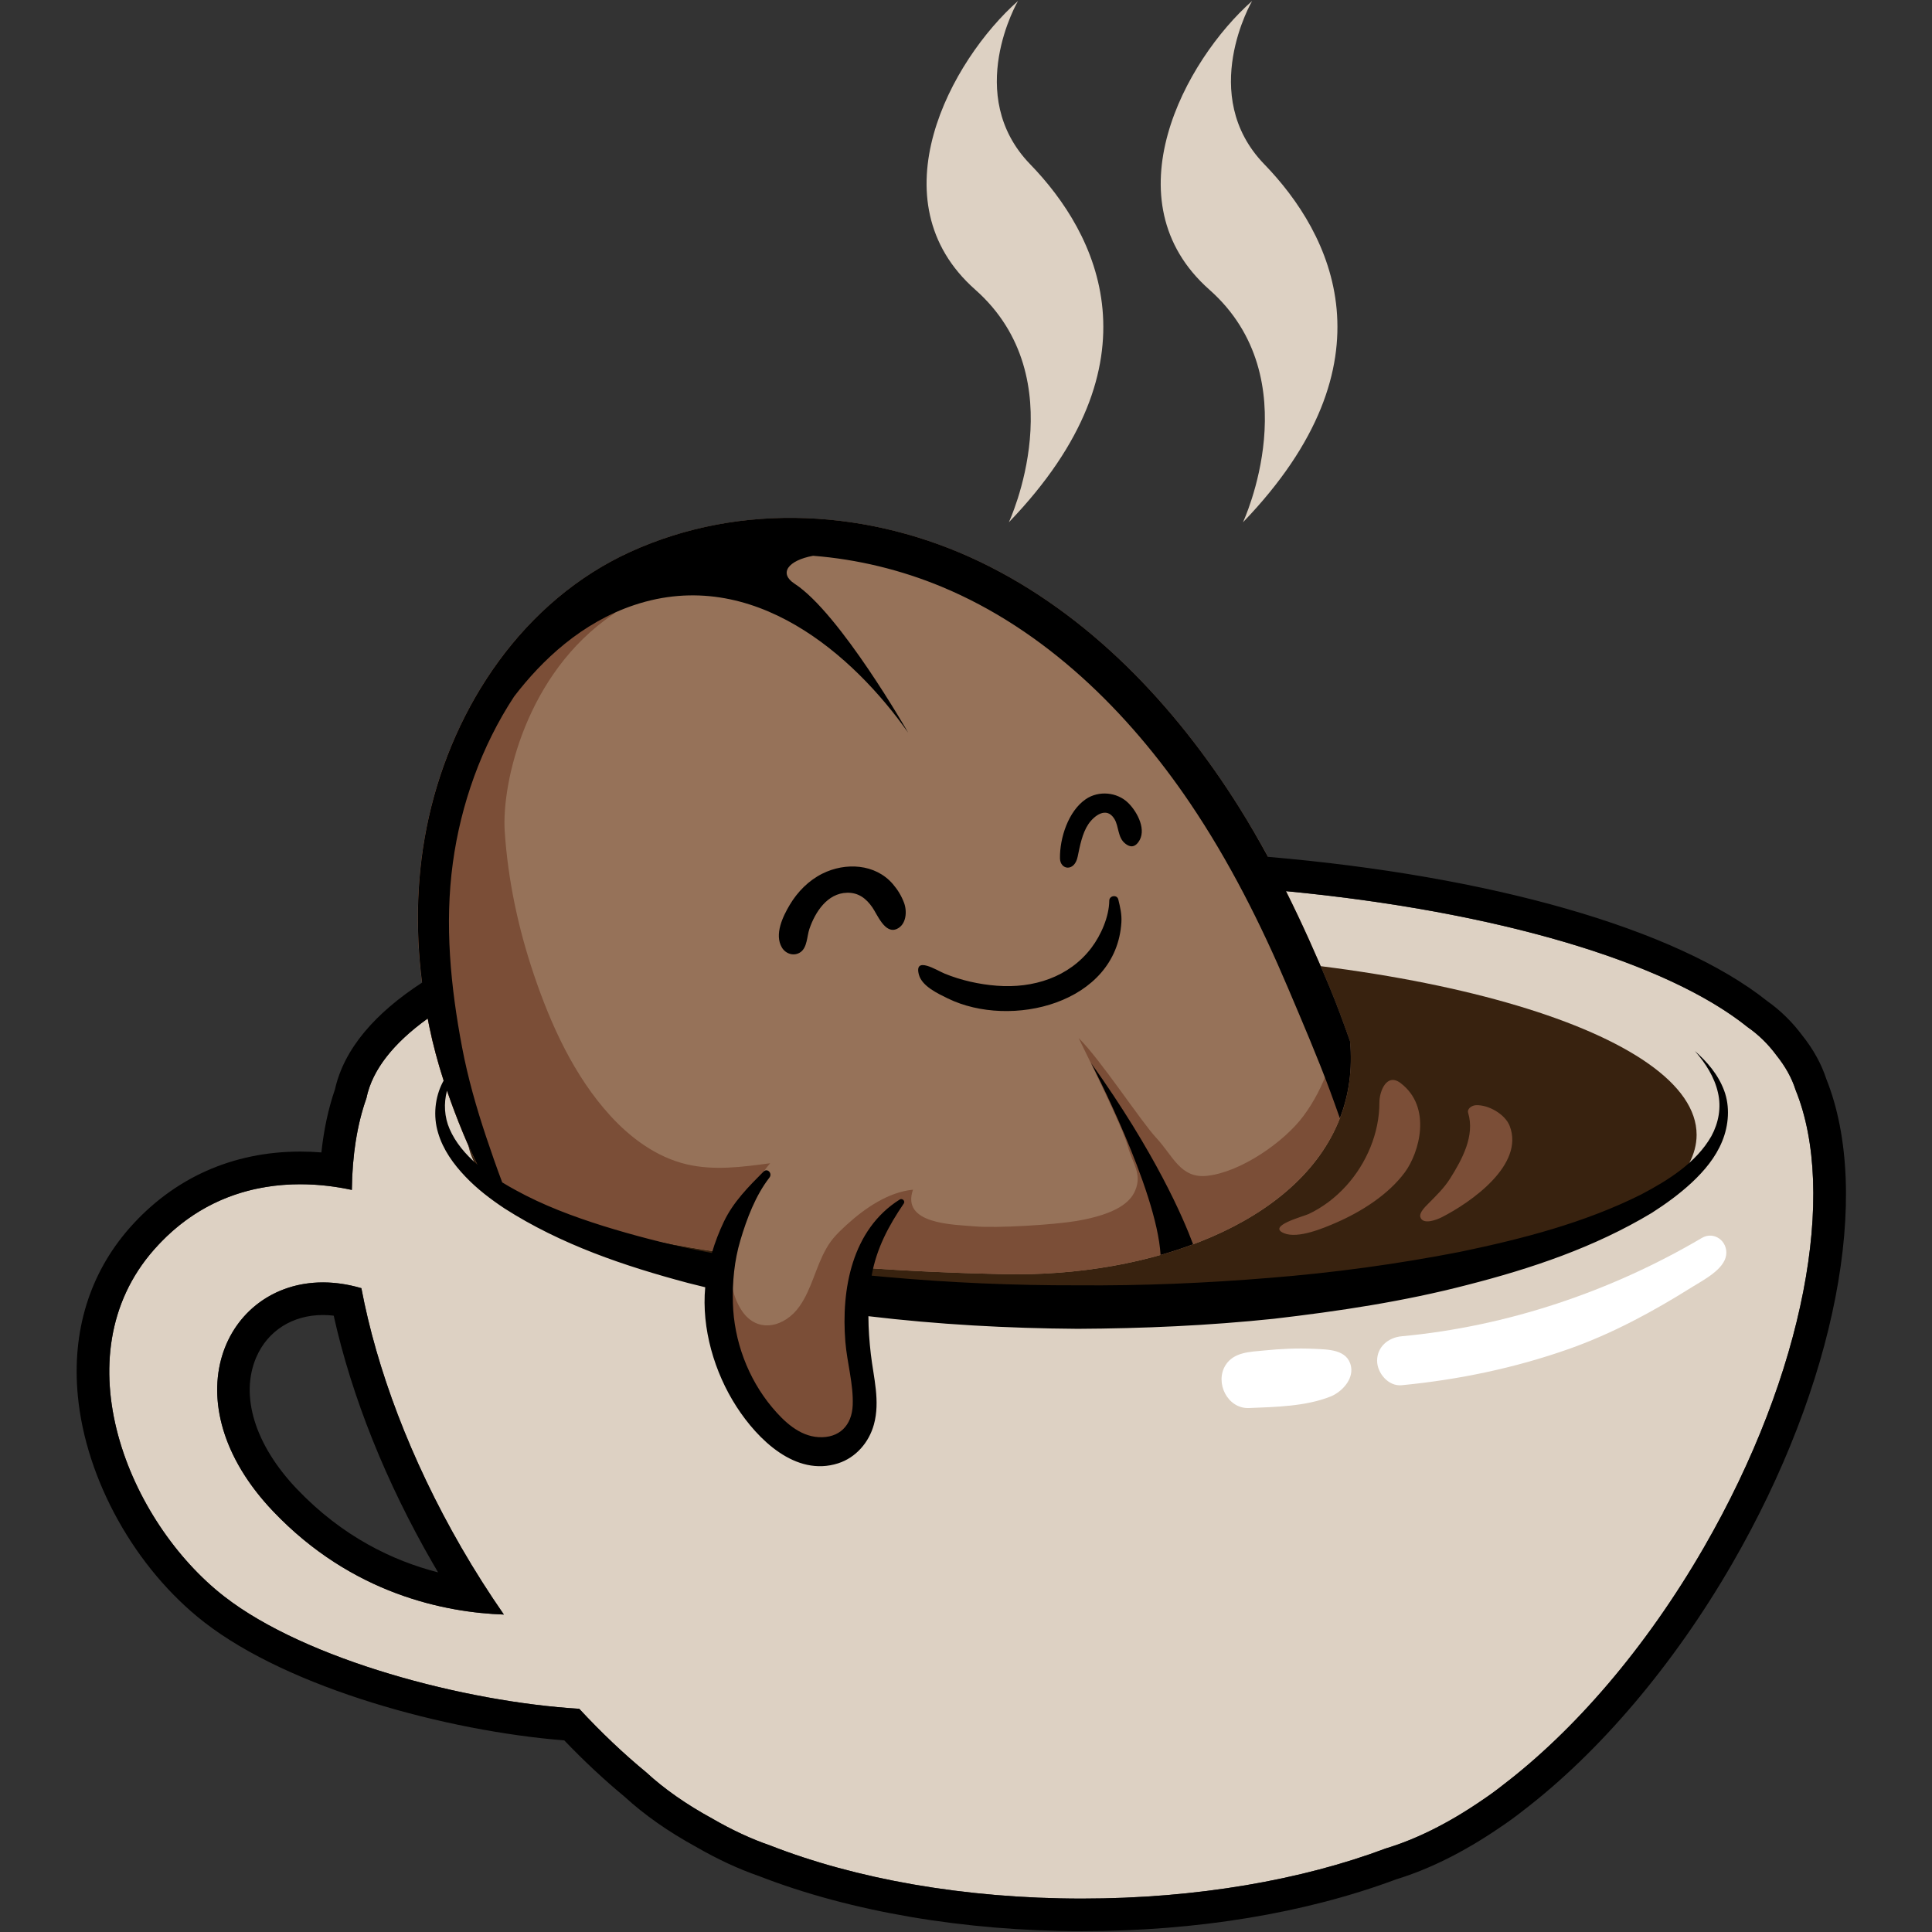 <svg xmlns="http://www.w3.org/2000/svg" xmlns:xlink="http://www.w3.org/1999/xlink" width="1080" zoomAndPan="magnify" viewBox="0 0 810 810" height="1080" preserveAspectRatio="xMidYMid meet" version="1.0"><rect x="0" y="0" width="810" height="810" fill="#333333" stroke="none"/><defs><g/><clipPath id="60439ddc0e"><rect x="0" width="430" y="0" height="90"/></clipPath><clipPath id="27f514e692"><rect x="0" width="279" y="0" height="48"/></clipPath></defs><path fill="#ddd1c3" d="M 752.793 456.973 C 751.25 452.023 748.535 447.172 744.77 442.457 C 741.312 437.801 737.277 433.828 732.66 430.625 C 688.215 394.887 580.059 369.633 453.613 369.633 C 294.184 369.633 163.805 409.746 153.613 460.461 C 149.695 471.508 147.68 484.48 147.516 498.879 C 128.703 494.773 92.387 492.324 64.555 523.941 C 25.297 568.531 53.844 638.105 94.004 669.32 C 128.305 695.996 195.168 713.539 242.852 716.418 C 252.066 726.352 261.473 735.262 270.906 743.035 C 278.457 750.02 287.73 756.5 298.488 762.371 C 306.809 767.191 315.016 771.016 322.965 773.742 C 358.453 787.637 403.973 795.988 453.613 795.988 C 501.754 795.988 545.996 788.113 581.008 774.961 C 593.707 771.133 607.09 764.461 620.637 755.238 C 623.988 753.012 627.18 750.73 630.129 748.355 C 659.922 725.609 689.875 691.191 714.355 648.797 C 756.711 575.469 770.301 499.902 752.793 456.973 Z M 114.535 633.645 C 65.445 582.082 100.918 525.141 151.508 540.074 C 157.902 573.867 171.953 611.609 193.418 648.797 C 199.086 658.613 205.066 667.984 211.25 676.898 C 186.789 676.039 147.664 668.445 114.535 633.645 Z M 524.957 0.398 C 524.957 0.398 501.918 39.828 530.078 68.879 C 558.234 97.93 585.742 151.875 521.117 218.977 C 521.117 218.977 549.273 158.801 507.035 121.445 C 464.828 84.094 496.812 25.297 524.957 0.398 Z M 426.805 0.398 C 426.805 0.398 403.762 39.828 431.922 68.879 C 460.082 97.93 487.586 151.875 422.961 218.977 C 422.961 218.977 451.121 158.801 408.883 121.445 C 366.645 84.094 398.66 25.297 426.805 0.398 Z M 426.805 0.398 " fill-opacity="1" fill-rule="nonzero"/><path fill="#38220f" d="M 711.312 475.777 C 711.312 433.41 595.949 399.07 453.629 399.07 C 311.305 399.07 195.941 433.41 195.941 475.777 C 195.941 483.961 200.289 491.836 208.27 499.234 C 250.434 527.988 344.391 548.023 453.629 548.023 C 562.863 548.023 656.82 527.988 698.984 499.234 C 706.965 491.852 711.312 483.961 711.312 475.777 Z M 711.312 475.777 " fill-opacity="1" fill-rule="nonzero"/><path fill="#ffffff" d="M 723.699 526.195 C 722.855 532.305 713.938 536.766 709.207 539.734 C 693.02 549.891 675.883 559.16 657.828 565.535 C 635.145 573.543 611.555 578.449 587.625 580.766 C 582.078 581.297 577.359 575.633 577.359 570.504 C 577.359 564.602 582.105 560.762 587.625 560.242 C 631.793 556.148 675.336 541.512 713.508 519.016 C 718.656 515.992 724.504 520.426 723.699 526.195 Z M 566.559 574.238 C 566.543 573.781 566.5 573.32 566.41 572.859 C 564.957 565.641 556.707 565.801 550.965 565.504 C 543.949 565.148 536.902 565.504 529.914 566.203 C 524.066 566.781 517.258 566.84 513.801 572.371 C 509.219 579.711 514.648 590.699 523.637 590.328 C 534.633 589.883 547.492 589.645 557.836 585.496 C 562.078 583.805 566.676 579.25 566.559 574.238 Z M 566.559 574.238 " fill-opacity="1" fill-rule="nonzero"/><path fill="#967259" d="M 566.008 436.602 C 563.324 429.008 560.566 421.445 557.449 413.941 C 546.617 387.859 534.453 362.266 519.41 338.332 C 492.75 295.922 456.625 257.527 410.973 235.598 C 365.16 213.594 310.98 210.078 264.23 231.402 C 219.59 251.777 190.23 295.785 179.754 342.766 C 173.301 371.711 174.012 401.293 179.961 430.238 C 183.121 445.629 188.184 460.637 194.176 475.125 C 196.965 481.871 200.082 488.352 203.375 494.715 C 206.043 496.566 209.012 498.332 212.188 500.035 C 233.27 511.367 265.18 519.656 303.414 525.273 C 299.348 542.996 300.922 562.852 307.879 578.051 C 320.668 606.004 340.887 613.43 354.879 605.41 C 368.867 597.387 359.047 580.438 358.75 548.926 C 358.691 542.387 359.566 536.574 360.992 531.445 C 380.309 532.852 400.453 533.773 421.062 534.203 C 482.336 535.492 544.586 513.07 561.75 468.852 C 565.504 459.141 567.078 448.387 566.008 436.602 Z M 566.008 436.602 " fill-opacity="1" fill-rule="nonzero"/><path fill="#7b4e37" d="M 561.738 468.852 C 544.57 513.07 482.32 535.492 421.047 534.203 C 400.441 533.773 380.293 532.852 360.977 531.43 C 359.551 536.559 358.66 542.371 358.734 548.91 C 359.031 580.422 368.855 597.371 354.863 605.395 C 340.887 613.418 320.652 605.988 307.863 578.035 C 300.906 562.82 299.363 542.965 303.457 525.23 C 265.227 519.625 233.254 511.367 212.156 500.023 C 208.98 498.316 206.016 496.551 203.344 494.699 C 200.051 488.32 196.934 481.855 194.145 475.109 C 188.152 460.609 183.094 445.602 179.934 430.223 C 173.984 401.277 173.273 371.695 179.727 342.75 C 186.074 314.277 199.398 286.934 218.832 265.238 C 254.602 245.207 263.016 253.512 256.844 257.691 C 220.703 282.219 210.258 328.188 211.609 348.594 C 212.973 369.086 217.273 389.207 223.848 408.664 C 230.984 429.766 240.699 451.133 255.848 467.738 C 264.395 477.113 275.312 485.18 287.82 488.129 C 299.391 490.871 311.23 489.258 322.891 487.699 C 319.586 491.66 316.676 495.945 314.242 500.496 C 314.273 500.469 314.289 500.422 314.316 500.395 C 311.797 505.109 309.762 510.074 308.383 515.234 C 307.508 518.5 306.855 522.043 306.484 525.676 C 306.469 525.676 306.453 525.676 306.438 525.676 C 305.594 534.023 306.512 542.832 311.066 549.594 C 317.656 559.367 329.125 556.355 335.223 547.652 C 340.324 540.387 342.016 531.176 346.379 523.539 C 346.422 523.453 346.48 523.363 346.527 523.273 C 346.762 522.871 347 522.488 347.238 522.086 C 347.371 521.879 347.504 521.672 347.652 521.465 C 347.863 521.152 348.055 520.855 348.277 520.559 C 348.5 520.262 348.723 519.965 348.961 519.672 C 349.121 519.461 349.285 519.238 349.465 519.031 C 349.895 518.527 350.34 518.023 350.801 517.535 C 351.258 517.059 351.75 516.586 352.223 516.098 C 352.445 515.875 352.684 515.652 352.922 515.43 C 353.172 515.191 353.41 514.953 353.664 514.719 C 353.988 514.406 354.328 514.094 354.672 513.781 C 354.805 513.664 354.938 513.531 355.07 513.414 C 362.773 506.398 372.547 499.785 382.785 498.777 C 377.668 513.324 399.863 513.383 408.527 514.152 C 417.977 514.984 441.742 513.5 451.133 511.93 C 468.316 509.039 473.895 503.906 475.895 499.223 C 478.969 492.059 474.797 487.832 472.809 480.492 C 470.66 472.531 455.824 442.648 452.246 435.223 C 461.164 443.91 478.434 470.262 484.781 477.066 C 491.801 484.586 494.887 494.148 506.012 492.977 C 520.152 491.48 538.445 478.758 546.516 467.828 C 555.477 455.699 559.777 441.789 561.691 427.004 C 561.766 426.457 561.812 425.895 561.871 425.344 C 563.281 429.098 564.629 432.863 565.965 436.629 C 567.078 448.387 565.504 459.141 561.738 468.852 Z M 588.961 491.539 C 582.031 500.883 570.816 507.969 560.312 512.551 C 554.926 514.895 544.188 519.461 538.324 517.031 C 530.996 513.992 546.469 510.016 548.695 508.965 C 554.645 506.145 559.973 502.055 564.391 497.176 C 572.996 487.684 578.352 474.918 578.324 462.18 C 578.309 457.715 581.289 449.633 587.18 454.066 C 600.562 464.195 595 483.398 588.961 491.539 Z M 632.934 472.039 C 631.035 467.133 623.988 463.082 618.75 463.367 C 617.031 463.453 615.012 464.848 615.531 466.582 C 618.395 476.09 613.113 485.949 607.938 494.148 C 605.383 498.184 602.164 501.238 598.855 504.605 C 597.699 505.777 594.867 508.414 595.504 510.328 C 596.629 513.664 602.461 511.352 604.449 510.344 C 616.602 504.16 639.285 488.383 632.934 472.039 Z M 632.934 472.039 " fill-opacity="1" fill-rule="nonzero"/><path fill="#000000" d="M 151.508 540.074 C 145.914 538.43 140.516 537.656 135.395 537.656 C 94.121 537.656 70.875 587.793 114.535 633.656 C 147.664 668.461 186.789 676.055 211.25 676.914 C 205.066 667.984 199.086 658.629 193.418 648.812 C 171.938 611.621 157.887 573.867 151.508 540.074 Z M 124.445 624.227 C 106.879 605.781 100.516 585.168 107.43 569.078 C 112.191 557.957 122.637 551.328 135.395 551.328 C 136.879 551.328 138.379 551.418 139.906 551.598 C 147.473 585.613 161.773 621.379 181.566 655.633 C 182.262 656.836 182.961 658.035 183.672 659.223 C 164.668 654.359 143.48 644.215 124.445 624.227 Z M 765.672 452.316 C 763.641 446.074 760.258 439.949 755.613 434.109 C 751.387 428.445 746.43 423.582 740.867 419.664 C 702.617 389.18 624.613 367.203 531.621 359.238 C 527.746 352.152 523.711 345.152 519.41 338.316 C 492.75 295.906 456.625 257.516 410.973 235.582 C 365.16 213.578 310.98 210.062 264.23 231.387 C 219.59 251.762 190.23 295.773 179.754 342.75 C 174.652 365.629 174.043 388.926 176.949 411.969 C 157.262 424.766 144.223 439.715 140.426 456.754 C 137.664 464.758 135.766 473.598 134.742 483.16 C 131.773 482.926 128.824 482.805 125.887 482.805 C 97.52 482.805 72.758 493.898 54.285 514.879 C 37.566 533.906 30.074 558.18 32.625 585.137 C 35.949 620.402 56.75 657.68 85.621 680.117 C 121.359 707.906 187.379 725.742 236.578 729.672 C 244.871 738.332 253.387 746.281 261.93 753.34 C 270.164 760.902 280.211 767.945 291.781 774.277 C 300.758 779.469 309.66 783.605 318.262 786.57 C 356.406 801.445 404.461 809.645 453.613 809.645 C 501.785 809.645 547.348 802.125 585.398 787.906 C 599.273 783.664 613.707 776.473 628.336 766.523 C 631.926 764.137 635.41 761.629 638.559 759.121 C 670.738 734.508 701.863 697.762 726.207 655.617 C 769.633 580.469 785.094 500.762 765.672 452.316 Z M 714.355 648.797 C 689.875 691.191 659.922 725.609 630.129 748.355 C 627.164 750.715 623.988 753 620.637 755.238 C 607.09 764.461 593.707 771.133 581.008 774.961 C 546.012 788.113 501.77 795.988 453.613 795.988 C 403.984 795.988 358.469 787.637 322.965 773.742 C 315 771.016 306.809 767.203 298.488 762.371 C 287.746 756.5 278.457 750.004 270.906 743.035 C 261.473 735.277 252.066 726.367 242.852 716.418 C 195.168 713.539 128.305 695.996 94.004 669.32 C 53.844 638.105 25.297 568.531 64.555 523.941 C 83.797 502.082 107.102 496.508 125.871 496.508 C 134.238 496.508 141.715 497.621 147.516 498.879 C 147.664 484.48 149.699 471.508 153.613 460.461 C 156.004 448.609 164.977 437.34 179.324 427.02 C 179.531 428.09 179.727 429.156 179.949 430.223 C 181.535 437.934 183.582 445.543 186 453.043 C 185.883 453.266 185.75 453.477 185.629 453.711 C 182.352 460 181.52 467.859 183.672 474.945 C 185.762 482.066 190.184 488.129 195.094 493.273 C 200.035 498.48 205.703 502.781 211.547 506.664 C 235.27 521.836 261.812 530.793 288.398 537.879 C 290.816 538.504 293.234 539.094 295.668 539.688 C 294.066 556.934 299.512 575.41 308.812 589.793 C 317.598 603.391 333.469 619.246 351.391 613.504 C 358.883 611.102 364.359 604.668 366.391 597.223 C 369.078 587.406 366.242 577.547 365.102 567.746 C 364.492 562.539 364.105 557.188 364.078 551.82 C 393.199 555.305 422.531 556.906 451.801 557.113 C 479.25 556.98 506.711 555.762 534.039 552.902 C 561.32 549.727 588.574 545.637 615.281 538.68 C 641.941 531.859 668.438 522.992 692.484 508.535 C 698.391 504.754 704.117 500.613 709.324 495.766 C 714.488 490.934 719.266 485.297 722.039 478.477 C 724.812 471.742 725.363 463.883 722.84 457.184 C 720.332 450.465 715.676 445.098 710.586 440.648 C 715.051 445.734 718.805 451.605 720.23 457.969 C 721.773 464.301 720.496 470.824 717.516 476.312 C 711.238 487.387 699.594 494.727 688.094 500.777 C 664.445 512.625 638.289 519.418 612.133 524.844 C 585.844 529.977 559.199 533.609 532.406 535.746 C 505.629 537.953 478.73 539.094 451.848 538.875 C 424.949 538.945 398.066 537.777 371.301 535.359 C 369.344 535.195 367.402 535.004 365.441 534.824 C 365.457 534.766 365.457 534.691 365.473 534.633 C 367.547 523.305 372.52 513.977 378.93 504.559 C 379.625 503.535 378.262 502.246 377.25 502.883 C 357.117 515.52 352.652 540.578 354.418 562.523 C 355.133 571.332 357.848 580.289 357.504 589.113 C 357.164 597.641 351.867 603.023 343.188 602.531 C 335.102 602.074 328.648 595.934 323.723 590.047 C 313.562 577.918 307.688 562.066 307.27 546.289 C 307.031 537.434 307.863 528.566 310.387 520.07 C 313.07 510.996 316.766 501.207 322.598 493.703 C 323.945 491.969 321.75 489.555 320.102 491.215 C 313.738 497.605 307.434 503.953 303.516 512.137 C 301.484 516.395 299.777 520.812 298.457 525.32 C 296.203 524.891 293.934 524.461 291.676 524 C 278.562 521.301 265.609 517.934 252.895 513.992 C 240.211 510 227.691 505.316 216.191 498.969 C 214.277 497.945 212.41 496.848 210.555 495.723 C 208.18 489.391 205.957 483.012 203.832 476.668 C 199.738 464.402 196.133 451.801 193.73 439.09 C 188.91 413.66 186.344 387.547 189.859 361.758 C 193.195 337.234 201.848 312.84 215.555 292.004 C 227.23 276.746 243.848 261.027 265.938 253.66 C 315.906 237.008 358.145 275.07 380.754 307.176 C 380.754 307.176 352.148 257.086 333.16 244.746 C 326.348 240.328 330.457 234.945 340.887 233.016 C 359.465 234.457 377.859 238.965 394.742 245.977 C 437.977 263.922 472.945 298.309 498.848 336.594 C 515.316 360.945 528.621 387.355 540.078 414.387 C 546.086 428.578 552.242 442.902 557.613 457.332 C 559.035 461.141 560.371 464.98 561.738 468.809 C 565.504 459.109 567.078 448.344 566.008 436.555 C 563.324 428.965 560.566 421.402 557.449 413.898 C 551.797 400.27 545.758 386.789 539.156 373.609 C 627.387 382.059 698.672 403.25 732.676 430.594 C 737.305 433.797 741.34 437.758 744.781 442.426 C 748.551 447.145 751.25 451.992 752.809 456.945 C 770.301 499.902 756.711 575.469 714.355 648.797 Z M 187.41 457.227 C 189.473 463.277 191.742 469.238 194.176 475.125 C 196.031 479.617 198.047 483.977 200.141 488.277 C 200.094 488.234 200.051 488.203 200.008 488.16 C 195.156 483.961 190.957 479.023 188.477 473.285 C 186.328 468.316 185.957 462.641 187.41 457.227 Z M 397.34 418.582 C 393.215 416.566 386.582 413.496 385.262 408.676 C 383.066 400.582 392.859 406.883 396.004 408.172 C 402.902 411.004 410.527 412.711 417.961 413.273 C 433.078 414.445 448.184 409.773 457.59 397.363 C 461.609 392.039 464.992 384.344 465.066 377.598 C 465.094 375.445 468.328 374.957 468.848 377.094 C 469.648 380.371 470.348 383.262 470.152 386.641 C 468.094 420.836 423.719 431.512 397.34 418.582 Z M 379.047 378.559 C 380.352 382.09 380.027 387.637 376.004 389.461 C 371.035 391.715 367.859 383.5 365.754 380.445 C 363.156 376.676 359.895 374.172 355.133 374.289 C 346.836 374.484 341.75 382.414 339.344 389.461 C 338.32 392.469 338.457 397.109 335.711 399.129 C 333.039 401.086 329.449 400.004 327.816 397.258 C 324.555 391.773 328.219 384.195 331.125 379.332 C 334.391 373.859 339.047 369.145 344.777 366.281 C 354.434 361.465 366.969 362.086 374.328 370.641 C 376.375 373.031 377.934 375.578 379.047 378.559 Z M 444.398 359.848 C 444.281 351.379 447.855 340.082 455.242 335.039 C 460.645 331.359 468.359 332.059 473.004 336.625 C 474.961 338.539 477.008 341.52 478.031 344.633 C 479.012 347.582 479.055 350.684 477.23 353.113 C 475.035 356.051 472.797 354.492 471.684 353.605 C 468.551 351.098 469.145 346.5 467.215 343.344 C 463.879 337.887 458.625 342.082 456.281 345.566 C 453.73 349.379 452.75 354.672 451.816 359.164 C 450.496 365.629 444.473 364.738 444.398 359.848 Z M 457.484 445.75 C 484.398 483.414 496.086 510.578 500.211 521.672 C 495.789 523.316 491.234 524.816 486.578 526.137 C 484.93 498.48 457.484 445.75 457.484 445.75 Z M 457.484 445.75 " fill-opacity="1" fill-rule="nonzero"/></svg>